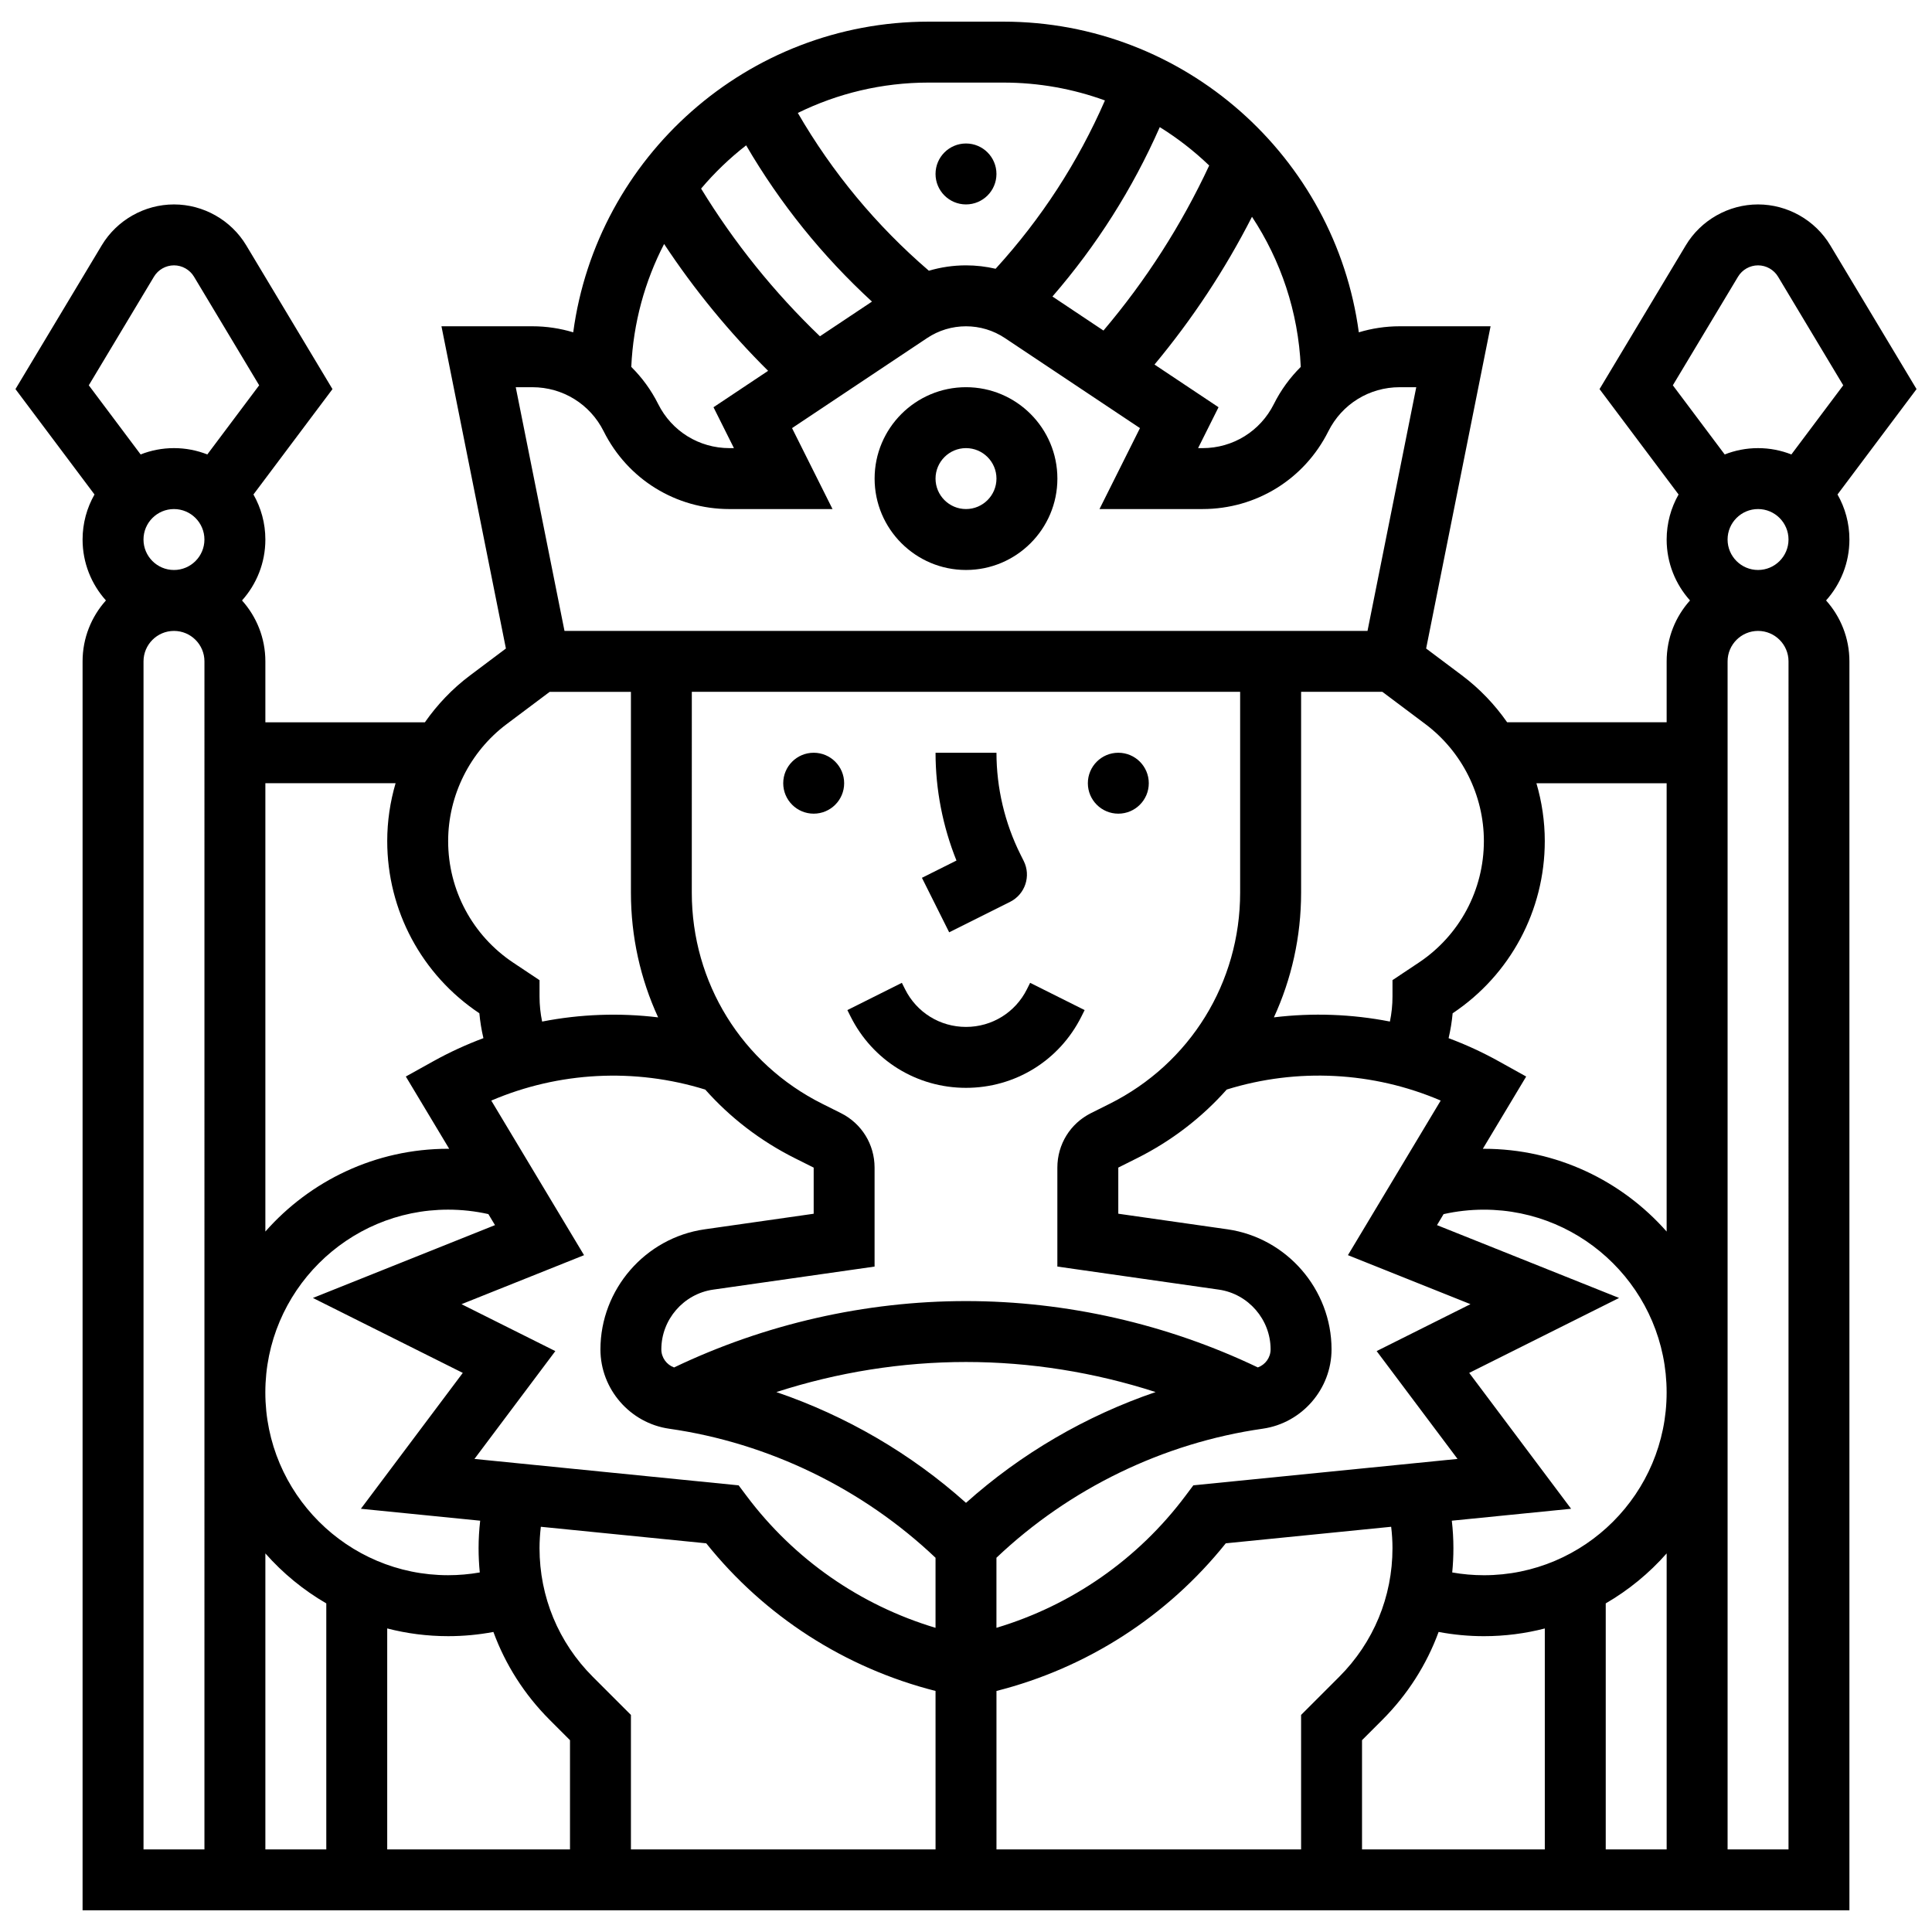 <?xml version="1.0" encoding="UTF-8"?>
<!-- Uploaded to: SVG Repo, www.svgrepo.com, Generator: SVG Repo Mixer Tools -->
<svg width="800px" height="800px" version="1.1" viewBox="144 144 512 512" xmlns="http://www.w3.org/2000/svg">
 <defs>
  <clipPath id="a">
   <path d="m148.09 149h503.81v502h-503.81z"/>
  </clipPath>
 </defs>
 <g clip-path="url(#a)">
  <path d="m630.96 275.04 20.945-27.926-22.859-38.098c-4.012-6.688-11.348-10.84-19.148-10.84s-15.137 4.156-19.148 10.844l-22.855 38.094 20.945 27.93c-2.008 3.527-3.16 7.598-3.16 11.934 0 6.199 2.344 11.859 6.188 16.145-3.844 4.289-6.188 9.949-6.188 16.145v16.145h-42.27c-3.285-4.703-7.297-8.922-11.965-12.422l-9.504-7.129 17.078-85.395h-24.086c-3.742 0-7.379 0.562-10.832 1.602-6.242-46.418-46.105-82.332-94.203-82.332h-19.789c-48.098 0-87.961 35.91-94.199 82.332-3.453-1.039-7.09-1.602-10.832-1.602h-24.086l17.078 85.398-9.504 7.129c-4.668 3.5-8.68 7.723-11.965 12.422h-42.277v-16.145c0-6.199-2.344-11.855-6.188-16.145 3.844-4.289 6.188-9.949 6.188-16.145 0-4.34-1.152-8.41-3.16-11.938l20.945-27.926-22.855-38.102c-4.012-6.688-11.352-10.84-19.148-10.84-7.801 0-15.137 4.156-19.148 10.844l-22.859 38.094 20.945 27.93c-2.008 3.527-3.16 7.598-3.16 11.934 0 6.199 2.344 11.859 6.188 16.145-3.844 4.289-6.188 9.949-6.188 16.145v330.99h468.23v-330.99c0-6.199-2.344-11.855-6.188-16.145 3.844-4.289 6.188-9.949 6.188-16.145 0-4.344-1.148-8.414-3.156-11.941zm-29.133 11.938c0-4.453 3.621-8.074 8.074-8.074 4.453 0 8.074 3.621 8.074 8.074 0 4.453-3.621 8.074-8.074 8.074-4.453 0-8.074-3.621-8.074-8.074zm2.769-69.652c1.109-1.852 3.144-3.004 5.305-3.004 2.16 0 4.191 1.152 5.305 3.004l17.27 28.785-13.742 18.324c-2.738-1.078-5.719-1.676-8.836-1.676-3.117 0-6.094 0.598-8.836 1.676l-13.742-18.324zm-18.918 134.24v118.81c-11.844-13.434-29.164-21.934-48.438-21.934-0.094 0-0.184 0.004-0.277 0.004l11.492-19.152-7.297-4.055c-4.289-2.383-8.727-4.414-13.266-6.113 0.508-2.164 0.871-4.367 1.074-6.594 15.293-10.199 24.418-27.262 24.418-45.641 0-5.231-0.77-10.387-2.215-15.324zm-403.65-64.586c0-4.453 3.621-8.074 8.074-8.074 4.453 0 8.074 3.621 8.074 8.074 0 4.453-3.621 8.074-8.074 8.074-4.453 0-8.074-3.621-8.074-8.074zm148.87 145.77c6.559 7.391 14.582 13.602 23.809 18.215l4.926 2.465v12.227l-28.914 4.129c-15.73 2.25-27.598 15.926-27.598 31.832 0 10.492 7.832 19.523 18.223 21.008 26.355 3.766 51.285 15.883 70.582 34.199v18.566c-19.926-5.965-37.465-18.141-50.051-34.922l-2.129-2.836-70.012-7 21.434-28.578-24.863-12.434 32.473-12.988-24.582-40.969c17.867-7.648 38.016-8.715 56.703-2.914zm-3.559-105.41h145.31v53.219c0 23.852-13.25 45.293-34.586 55.961l-4.926 2.461c-5.508 2.75-8.926 8.285-8.926 14.441v26.23l42.777 6.109c7.828 1.117 13.734 7.926 13.734 15.836 0 2.172-1.402 4.074-3.383 4.785-24.031-11.496-50.707-17.582-77.348-17.582s-53.316 6.086-77.352 17.59c-1.98-0.711-3.379-2.613-3.379-4.789 0-7.91 5.906-14.719 13.734-15.836l42.777-6.109v-26.23c0-6.156-3.422-11.691-8.926-14.441l-4.926-2.465c-21.332-10.668-34.586-32.109-34.586-55.961zm198.46 108.32-24.582 40.969 32.473 12.988-24.863 12.434 21.434 28.578-70.012 7-2.129 2.836c-12.586 16.781-30.125 28.957-50.051 34.922v-18.566c19.293-18.316 44.215-30.434 70.57-34.199 10.395-1.484 18.234-10.523 18.234-21.023 0-15.895-11.863-29.574-27.598-31.82l-28.914-4.129v-12.227l4.926-2.465c9.227-4.613 17.25-10.828 23.809-18.215 18.688-5.801 38.84-4.731 56.703 2.918zm-125.8 106.61c-14.574-13.047-31.77-23.051-50.254-29.355 16.207-5.242 33.238-7.973 50.254-7.973s34.047 2.731 50.25 7.969c-18.48 6.305-35.676 16.312-50.25 29.359zm-124.82-73.598-48.254 19.301 39.719 19.859-27.004 36.008 31.613 3.16c-0.273 2.414-0.422 4.844-0.422 7.277 0 2.164 0.105 4.316 0.316 6.441-2.758 0.48-5.562 0.73-8.391 0.73-26.707 0-48.438-21.727-48.438-48.438 0-26.711 21.73-48.438 48.438-48.438 3.609 0 7.184 0.398 10.668 1.18zm-12.418 108.93c4.043 0 8.059-0.375 11.996-1.117 3.176 8.66 8.215 16.598 14.93 23.312l5.367 5.367v28.945h-48.438v-58.555c5.16 1.336 10.57 2.047 16.145 2.047zm38.344 10.777c-9.109-9.105-14.125-21.219-14.125-34.098 0-1.895 0.129-3.789 0.348-5.668l43.832 4.383c15.484 19.348 36.789 33.039 60.766 39.125l0.004 41.988h-80.73v-35.637zm106.97 3.746c23.977-6.086 45.281-19.777 60.766-39.129l43.832-4.383c0.223 1.879 0.348 3.773 0.348 5.668 0 12.883-5.016 24.992-14.125 34.102l-10.094 10.094 0.004 35.633h-80.73zm96.875 13.039 5.363-5.363c6.715-6.715 11.758-14.66 14.934-23.32 3.938 0.742 7.949 1.125 11.996 1.125 5.574 0 10.984-0.711 16.145-2.043v58.547h-48.438zm32.293-43.711c-2.832 0-5.633-0.25-8.391-0.734 0.211-2.129 0.316-4.277 0.316-6.441 0-2.434-0.145-4.863-0.422-7.277l31.613-3.16-27.004-36.008 39.719-19.859-48.254-19.301 1.746-2.914c3.484-0.781 7.062-1.184 10.672-1.184 26.707 0 48.438 21.727 48.438 48.438 0.004 26.715-21.723 48.441-48.434 48.441zm0-194.57c0 12.973-6.445 25.02-17.242 32.215l-6.977 4.648v4.324c0 2.258-0.23 4.481-0.684 6.652-10.105-1.973-20.488-2.356-30.746-1.109 4.672-10.145 7.211-21.363 7.211-33.051v-53.223h21.527l11.422 8.566c9.699 7.277 15.488 18.855 15.488 30.977zm-87.289-126.27c10.059-12.082 18.707-25.188 25.836-39.16 7.602 11.52 12.27 25.133 12.926 39.781-2.84 2.82-5.269 6.117-7.129 9.844-3.606 7.207-10.848 11.684-18.906 11.684h-1.176l5.418-10.836zm-27.047-18.031c11.707-13.512 21.242-28.547 28.445-44.891 4.723 2.93 9.105 6.344 13.098 10.172-7.359 15.777-16.754 30.441-28.02 43.738zm-13.008-56.695c9.449 0 18.516 1.676 26.922 4.734-7.156 16.391-16.871 31.348-28.973 44.605-2.555-0.59-5.184-0.902-7.844-0.902-3.363 0-6.672 0.488-9.844 1.426-13.91-11.961-25.555-25.984-34.73-41.816 10.473-5.144 22.242-8.047 34.676-8.047zm-68.164 16.633c9.016 15.445 20.191 29.312 33.344 41.41l-13.789 9.191c-12.148-11.652-22.711-24.777-31.492-39.137 3.566-4.223 7.57-8.066 11.938-11.465zm-3.234 80.242h-1.176c-8.059 0-15.301-4.477-18.902-11.684-1.863-3.727-4.289-7.023-7.129-9.844 0.523-11.699 3.613-22.73 8.703-32.574 8.008 12.125 17.234 23.375 27.559 33.617l-14.473 9.648zm-53.426-16.145c8.059 0 15.301 4.477 18.902 11.684 6.356 12.711 19.133 20.609 33.344 20.609h27.305l-10.727-21.453 35.789-23.863c3.062-2.043 6.629-3.121 10.312-3.121s7.25 1.078 10.312 3.121l35.789 23.863-10.723 21.449h27.305c14.211 0 26.988-7.894 33.344-20.609 3.602-7.203 10.844-11.68 18.902-11.68h4.394l-12.918 64.582h-212.81l-12.918-64.582zm-6.824 89.297 11.422-8.566h21.527v53.219c0 11.688 2.539 22.906 7.211 33.051-10.258-1.242-20.645-0.863-30.746 1.113-0.453-2.168-0.684-4.391-0.684-6.648v-4.32l-6.977-4.648c-10.797-7.199-17.242-19.242-17.242-32.215 0-12.133 5.789-23.711 15.488-30.984zm-29.418 15.652c-1.445 4.938-2.215 10.094-2.215 15.324 0 18.383 9.129 35.441 24.418 45.641 0.203 2.231 0.566 4.43 1.074 6.594-4.543 1.699-8.98 3.731-13.266 6.113l-7.297 4.055 11.492 19.152c-0.094 0-0.184-0.004-0.277-0.004-19.273 0-36.594 8.5-48.438 21.934v-118.81zm-64.031-134.24c1.113-1.852 3.144-3.004 5.305-3.004 2.16 0 4.191 1.152 5.305 3.004l17.27 28.785-13.742 18.324c-2.738-1.078-5.719-1.676-8.836-1.676-3.117 0-6.094 0.598-8.836 1.676l-13.738-18.324zm13.375 416.79h-16.145v-314.84c0-4.453 3.621-8.074 8.074-8.074 4.453 0 8.074 3.621 8.074 8.074zm16.148-78.445c4.617 5.238 10.07 9.723 16.145 13.246v65.199h-16.145zm355.21 78.445v-65.199c6.078-3.523 11.527-8.008 16.145-13.246v78.445zm48.438 0h-16.145v-314.84c0-4.453 3.621-8.074 8.074-8.074 4.453 0 8.074 3.621 8.074 8.074z"/>
 </g>
 <path d="m400 295.05c13.355 0 24.219-10.863 24.219-24.219s-10.863-24.219-24.219-24.219c-13.355 0-24.219 10.863-24.219 24.219 0 13.352 10.867 24.219 24.219 24.219zm0-32.293c4.453 0 8.074 3.621 8.074 8.074s-3.621 8.074-8.074 8.074-8.074-3.621-8.074-8.074c0.004-4.453 3.625-8.074 8.074-8.074z"/>
 <path d="m408.07 190.1c0 4.457-3.613 8.074-8.074 8.074-4.457 0-8.07-3.617-8.07-8.074 0-4.461 3.613-8.074 8.07-8.074 4.461 0 8.074 3.613 8.074 8.074"/>
 <path d="m400 432.29c13.035 0 24.758-7.242 30.586-18.902l0.852-1.703-14.441-7.223-0.852 1.703c-3.078 6.156-9.266 9.98-16.145 9.98-6.883 0-13.066-3.824-16.145-9.98l-0.852-1.703-14.441 7.223 0.852 1.703c5.832 11.66 17.551 18.902 30.586 18.902z"/>
 <path d="m367.71 351.56c0 4.457-3.617 8.07-8.074 8.07-4.457 0-8.074-3.613-8.074-8.07 0-4.461 3.617-8.074 8.074-8.074 4.457 0 8.074 3.613 8.074 8.074"/>
 <path d="m448.44 351.56c0 4.457-3.617 8.07-8.074 8.07s-8.074-3.613-8.074-8.07c0-4.461 3.617-8.074 8.074-8.074s8.074 3.613 8.074 8.074"/>
 <path d="m395.54 391.07 16.145-8.074c3.988-1.992 5.606-6.844 3.609-10.832l-0.852-1.703c-4.164-8.332-6.367-17.66-6.367-26.977h-16.145c0 9.754 1.902 19.516 5.543 28.57l-9.152 4.574z"/>
</svg>